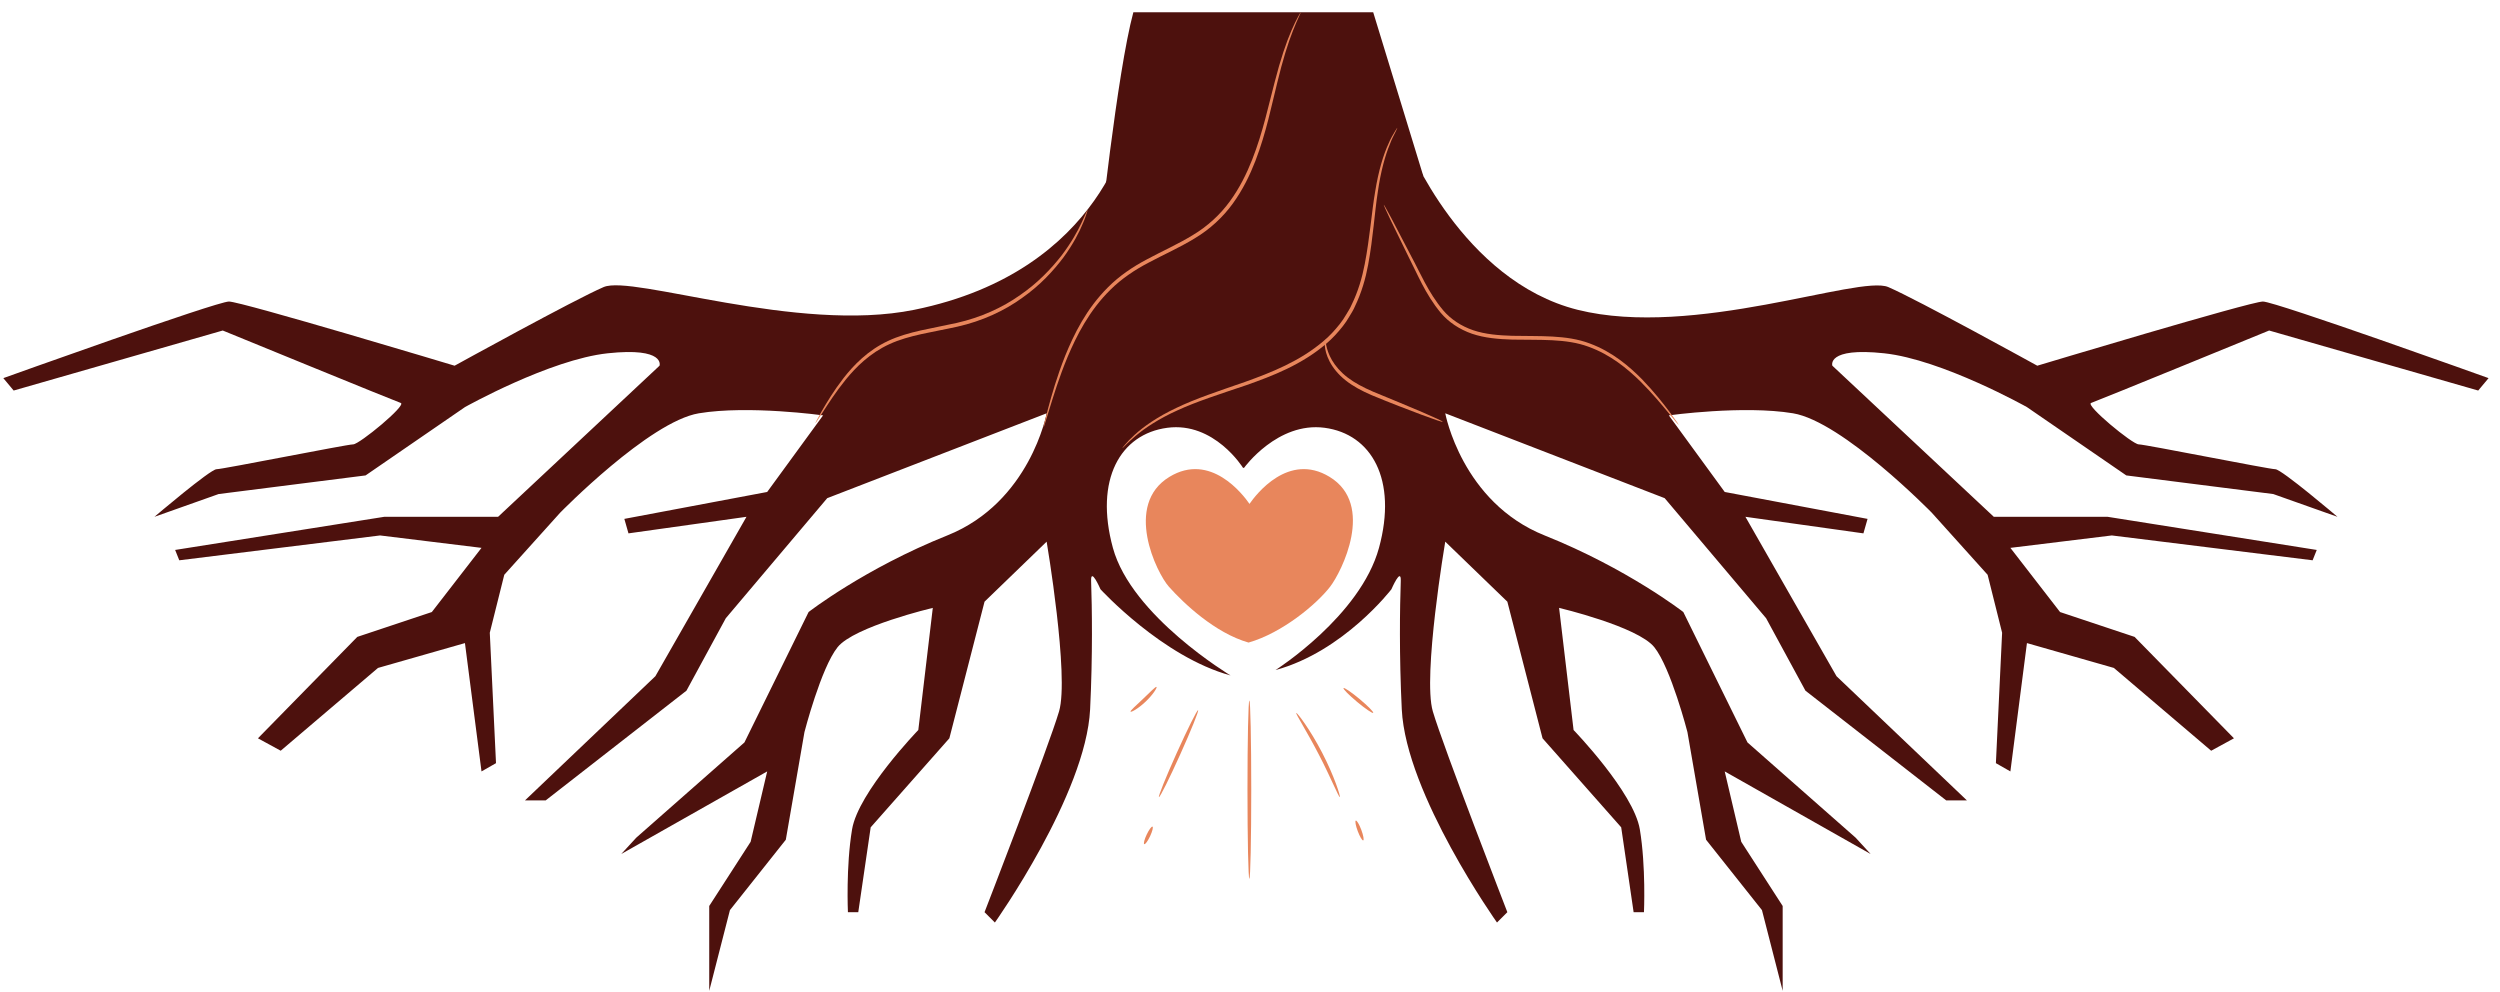 <?xml version="1.0" encoding="UTF-8"?>
<svg xmlns="http://www.w3.org/2000/svg" width="179" height="71" viewBox="0 0 179 71" fill="none">
  <path d="M95.196 34.142C92.256 32.355 89.927 35.409 89.464 36.079C89.002 35.409 86.672 32.355 83.733 34.142C80.444 36.142 82.808 41.014 83.689 42.004C84.737 43.183 86.987 45.321 89.395 46.008C91.803 45.322 94.272 43.262 95.24 42.004C96.048 40.955 98.485 36.143 95.196 34.142Z" fill="#E8865C"></path>
  <path d="M101.908 12.602L98.321 0.878L81.148 0.878C79.981 5.198 78.694 17.446 78.694 17.446L101.908 12.602Z" fill="#4D110D"></path>
  <path d="M100.77 10.297C100.77 10.297 104.665 20.108 112.965 22.183C121.265 24.259 133.122 19.664 135.198 20.553C137.273 21.442 145.869 26.185 145.869 26.185C145.869 26.185 161.136 21.59 162.025 21.59C162.915 21.59 178.181 27.074 178.181 27.074L177.44 27.963L162.47 23.665C162.47 23.665 150.168 28.704 149.723 28.852C149.279 29.001 152.688 31.817 153.132 31.817C153.577 31.817 162.47 33.596 162.915 33.596C163.359 33.596 167.362 37.004 167.362 37.004L162.767 35.374L152.243 34.04L145.129 29.149C145.129 29.149 139.052 25.74 134.902 25.295C130.752 24.851 131.196 26.184 131.196 26.184L142.757 37.004H150.909L165.879 39.376L165.583 40.117L151.206 38.338L143.943 39.227L147.5 43.822L152.836 45.601L159.951 52.863L158.32 53.753L151.354 47.824L145.129 46.045L143.943 55.234L142.906 54.642L143.351 45.304L142.313 41.154L138.312 36.707C138.312 36.707 131.938 30.186 128.381 29.592C124.824 29 119.488 29.741 119.488 29.741L123.49 35.225L133.717 37.152L133.421 38.189L124.972 37.003L131.494 48.416L140.831 57.309H139.349L129.27 49.453L126.454 44.266L119.191 35.669L103.48 29.592C103.48 29.592 104.666 35.965 110.594 38.337C116.523 40.709 120.525 43.821 120.525 43.821L125.12 53.159L132.862 59.977L133.938 61.147L123.489 55.233L124.674 60.273L127.639 64.868V70.945L126.156 65.164L122.155 60.125L120.82 52.417C120.82 52.417 119.635 47.822 118.449 46.34C117.263 44.858 111.631 43.524 111.631 43.524L112.668 52.269C112.668 52.269 116.967 56.716 117.412 59.384C117.856 62.052 117.708 65.312 117.708 65.312H116.967L116.078 59.236L110.446 52.862L107.926 43.08L103.479 38.782C103.479 38.782 101.848 48.416 102.59 50.935C103.331 53.455 107.926 65.312 107.926 65.312L107.185 66.053C107.185 66.053 100.663 56.864 100.367 50.787C100.176 46.861 100.231 43.493 100.295 41.599C100.33 40.562 99.626 42.19 99.626 42.19C99.626 42.19 96.218 46.644 91.326 47.977C91.326 47.977 97.402 44.117 98.736 39.226C100.07 34.334 98.201 31.074 94.838 30.629C91.474 30.185 89.085 33.484 89.085 33.484L89 33.494L89.484 11.657L100.77 10.297Z" fill="#4D110D"></path>
  <path d="M80.922 8.651C80.922 8.651 79.195 19.393 65.454 22.183C57.07 23.886 45.297 19.663 43.222 20.553C41.147 21.442 32.55 26.185 32.55 26.185C32.55 26.185 17.283 21.59 16.394 21.59C15.505 21.59 0.238 27.074 0.238 27.074L0.979 27.963L15.949 23.665C15.949 23.665 28.251 28.704 28.695 28.852C29.14 29.001 25.731 31.817 25.286 31.817C24.842 31.817 15.949 33.596 15.504 33.596C15.06 33.596 11.058 37.004 11.058 37.004L15.652 35.374L26.176 34.04L33.29 29.149C33.29 29.149 39.367 25.74 43.517 25.295C47.667 24.851 47.223 26.184 47.223 26.184L35.662 37.004H27.51L12.54 39.376L12.836 40.117L27.213 38.338L34.476 39.227L30.919 43.822L25.583 45.601L18.469 52.863L20.099 53.752L27.065 47.824L33.29 46.045L34.476 55.234L35.514 54.642L35.069 45.304L36.106 41.154L40.109 36.707C40.109 36.707 46.482 30.186 50.039 29.592C53.596 29 58.932 29.741 58.932 29.741L54.93 35.225L44.703 37.152L44.999 38.189L53.448 37.003L46.926 48.416L37.589 57.309H39.071L49.15 49.453L51.967 44.266L59.229 35.669L74.941 29.592C74.941 29.592 73.755 35.965 67.826 38.337C61.898 40.709 57.896 43.821 57.896 43.821L53.301 53.159L45.558 59.977L44.482 61.147L54.931 55.233L53.745 60.273L50.781 64.868V70.945L52.263 65.164L56.264 60.125L57.599 52.417C57.599 52.417 58.784 47.822 59.97 46.34C61.156 44.858 66.788 43.524 66.788 43.524L65.751 52.269C65.751 52.269 61.453 56.716 61.008 59.384C60.563 62.052 60.711 65.312 60.711 65.312H61.452L62.341 59.236L67.974 52.862L70.493 43.08L74.94 38.782C74.94 38.782 76.571 48.416 75.829 50.935C75.088 53.455 70.493 65.312 70.493 65.312L71.234 66.053C71.234 66.053 77.756 56.864 78.052 50.787C78.243 46.861 78.188 43.493 78.124 41.599C78.09 40.562 78.794 42.19 78.794 42.19C78.794 42.19 83.218 47.029 88.109 48.363C88.109 48.363 81.017 44.117 79.683 39.226C78.349 34.334 80.218 31.074 83.582 30.629C86.945 30.184 88.998 33.494 88.998 33.494L89.083 33.44L91.325 11.198L80.922 8.651Z" fill="#4D110D"></path>
  <path d="M89.454 62.92C89.38 62.92 89.319 60.063 89.319 56.539C89.319 53.015 89.38 50.158 89.454 50.158C89.529 50.158 89.59 53.015 89.59 56.539C89.59 60.063 89.529 62.92 89.454 62.92Z" fill="#E8865C"></path>
  <path d="M82.981 57.069C82.913 57.038 83.485 55.621 84.258 53.904C85.033 52.187 85.715 50.82 85.783 50.85C85.851 50.881 85.279 52.298 84.505 54.015C83.732 55.732 83.049 57.1 82.981 57.069Z" fill="#E8865C"></path>
  <path d="M95.93 57.068C95.855 57.096 95.291 55.686 94.43 54.029C93.574 52.369 92.748 51.095 92.814 51.05C92.87 51.008 93.805 52.226 94.671 53.904C95.541 55.58 95.996 57.046 95.93 57.068Z" fill="#E8865C"></path>
  <path d="M98.321 51.039C98.273 51.097 97.758 50.746 97.171 50.257C96.583 49.768 96.147 49.324 96.194 49.267C96.242 49.209 96.757 49.559 97.344 50.049C97.931 50.538 98.369 50.982 98.321 51.039Z" fill="#E8865C"></path>
  <path d="M80.947 50.956C80.903 50.893 81.339 50.521 81.845 50.036C82.354 49.554 82.747 49.137 82.808 49.184C82.866 49.227 82.558 49.733 82.032 50.232C81.508 50.733 80.987 51.016 80.947 50.956Z" fill="#E8865C"></path>
  <path d="M81.929 60.442C81.861 60.41 81.938 60.103 82.102 59.757C82.265 59.411 82.452 59.156 82.519 59.187C82.587 59.219 82.509 59.526 82.347 59.872C82.184 60.219 81.997 60.474 81.929 60.442Z" fill="#E8865C"></path>
  <path d="M97.608 60.172C97.537 60.199 97.362 59.903 97.215 59.511C97.068 59.12 97.006 58.781 97.076 58.755C97.146 58.728 97.322 59.024 97.469 59.416C97.615 59.807 97.677 60.146 97.608 60.172Z" fill="#E8865C"></path>
  <path d="M93.135 0.878C93.143 0.882 93.093 1 92.991 1.22C92.89 1.441 92.744 1.768 92.576 2.196C92.234 3.052 91.834 4.324 91.45 5.927C91.046 7.524 90.676 9.468 89.886 11.523C89.489 12.547 88.979 13.595 88.272 14.571C87.569 15.546 86.631 16.416 85.538 17.068C84.451 17.733 83.319 18.229 82.277 18.786C81.227 19.331 80.287 19.973 79.519 20.733C77.971 22.252 77.082 24.046 76.443 25.549C75.813 27.069 75.43 28.351 75.156 29.231C75.027 29.652 74.924 29.989 74.844 30.248C74.771 30.48 74.728 30.6 74.72 30.598C74.711 30.595 74.736 30.47 74.792 30.233C74.847 29.996 74.936 29.649 75.055 29.202C75.298 28.311 75.654 27.018 76.266 25.477C76.888 23.953 77.768 22.122 79.345 20.556C80.126 19.772 81.094 19.105 82.153 18.552C83.204 17.986 84.332 17.489 85.397 16.838C86.468 16.198 87.368 15.364 88.059 14.415C88.751 13.467 89.257 12.44 89.655 11.433C90.447 9.411 90.838 7.476 91.266 5.881C91.674 4.279 92.106 3.004 92.48 2.156C92.664 1.731 92.826 1.409 92.944 1.196C93.061 0.983 93.126 0.873 93.135 0.878Z" fill="#E8865C"></path>
  <path d="M100.048 9.15C100.056 9.155 100.008 9.262 99.912 9.459C99.817 9.658 99.654 9.938 99.513 10.331C99.189 11.098 98.861 12.265 98.651 13.742C98.42 15.216 98.321 17 97.959 18.959C97.778 19.938 97.489 20.958 97.011 21.942C96.905 22.194 96.756 22.427 96.612 22.665C96.476 22.909 96.315 23.139 96.141 23.363C95.792 23.806 95.404 24.233 94.961 24.607C93.19 26.124 91.094 26.922 89.236 27.578C87.357 28.213 85.662 28.753 84.308 29.38C82.948 29.991 81.944 30.673 81.309 31.21C80.674 31.749 80.377 32.108 80.356 32.089C80.349 32.082 80.421 31.991 80.564 31.822C80.703 31.65 80.931 31.416 81.241 31.131C81.861 30.562 82.864 29.846 84.228 29.206C85.584 28.551 87.288 27.988 89.154 27.342C91 26.678 93.065 25.877 94.785 24.402C95.216 24.04 95.591 23.626 95.93 23.198C96.098 22.982 96.254 22.76 96.386 22.524C96.525 22.294 96.671 22.07 96.774 21.825C97.241 20.872 97.53 19.875 97.715 18.911C98.088 16.978 98.206 15.192 98.463 13.712C98.698 12.228 99.06 11.052 99.417 10.29C99.575 9.899 99.755 9.623 99.865 9.432C99.977 9.242 100.04 9.146 100.048 9.15Z" fill="#E8865C"></path>
  <path d="M99.078 14.662C99.086 14.658 99.14 14.744 99.233 14.909C99.338 15.103 99.47 15.345 99.631 15.641C99.983 16.314 100.462 17.231 101.046 18.35C101.659 19.475 102.251 20.934 103.333 22.22C103.876 22.859 104.622 23.352 105.481 23.645C106.343 23.937 107.301 24.014 108.277 24.044C110.224 24.087 112.167 23.963 113.817 24.589C115.457 25.193 116.663 26.243 117.57 27.157C118.472 28.092 119.112 28.924 119.547 29.5C119.764 29.789 119.929 30.016 120.037 30.173C120.146 30.329 120.199 30.413 120.192 30.419C120.185 30.425 120.117 30.351 119.994 30.206C119.854 30.036 119.679 29.824 119.465 29.565C119.005 29.009 118.344 28.199 117.434 27.292C116.52 26.404 115.323 25.394 113.733 24.824C112.142 24.231 110.24 24.356 108.27 24.315C107.283 24.283 106.299 24.204 105.396 23.896C104.499 23.588 103.703 23.054 103.145 22.384C102.031 21.032 101.472 19.58 100.876 18.438C100.323 17.301 99.869 16.37 99.535 15.686C99.393 15.381 99.277 15.132 99.183 14.932C99.106 14.759 99.07 14.666 99.078 14.662Z" fill="#E8865C"></path>
  <path d="M94.884 24.317C94.936 24.308 94.879 24.954 95.371 25.792C95.613 26.205 95.988 26.649 96.494 27.032C96.999 27.42 97.627 27.747 98.31 28.042C99.689 28.616 100.956 29.126 101.856 29.519C102.76 29.908 103.312 30.166 103.298 30.201C103.284 30.236 102.707 30.041 101.784 29.696C100.863 29.348 99.595 28.87 98.201 28.29C97.508 27.991 96.86 27.646 96.34 27.229C95.816 26.815 95.436 26.333 95.202 25.886C94.967 25.437 94.879 25.03 94.856 24.751C94.838 24.47 94.869 24.317 94.884 24.317Z" fill="#E8865C"></path>
  <path d="M77.871 15.029C77.88 15.032 77.856 15.12 77.801 15.285C77.742 15.448 77.672 15.696 77.534 15.996C77.284 16.607 76.848 17.467 76.149 18.424C75.439 19.369 74.476 20.428 73.187 21.328C71.919 22.25 70.317 22.991 68.551 23.389C66.793 23.783 65.085 23.992 63.688 24.639C62.289 25.276 61.285 26.287 60.551 27.186C59.816 28.095 59.31 28.902 58.951 29.451C58.786 29.705 58.65 29.915 58.539 30.086C58.443 30.23 58.389 30.303 58.38 30.298C58.373 30.294 58.411 30.211 58.492 30.058C58.573 29.904 58.697 29.681 58.861 29.396C59.194 28.828 59.677 28.003 60.402 27.066C61.126 26.142 62.14 25.085 63.584 24.412C65.024 23.732 66.756 23.515 68.491 23.124C70.227 22.733 71.79 22.018 73.045 21.124C74.317 20.252 75.278 19.225 75.997 18.309C76.705 17.38 77.162 16.544 77.439 15.952C77.72 15.362 77.847 15.02 77.871 15.029Z" fill="#E8865C"></path>
</svg>
